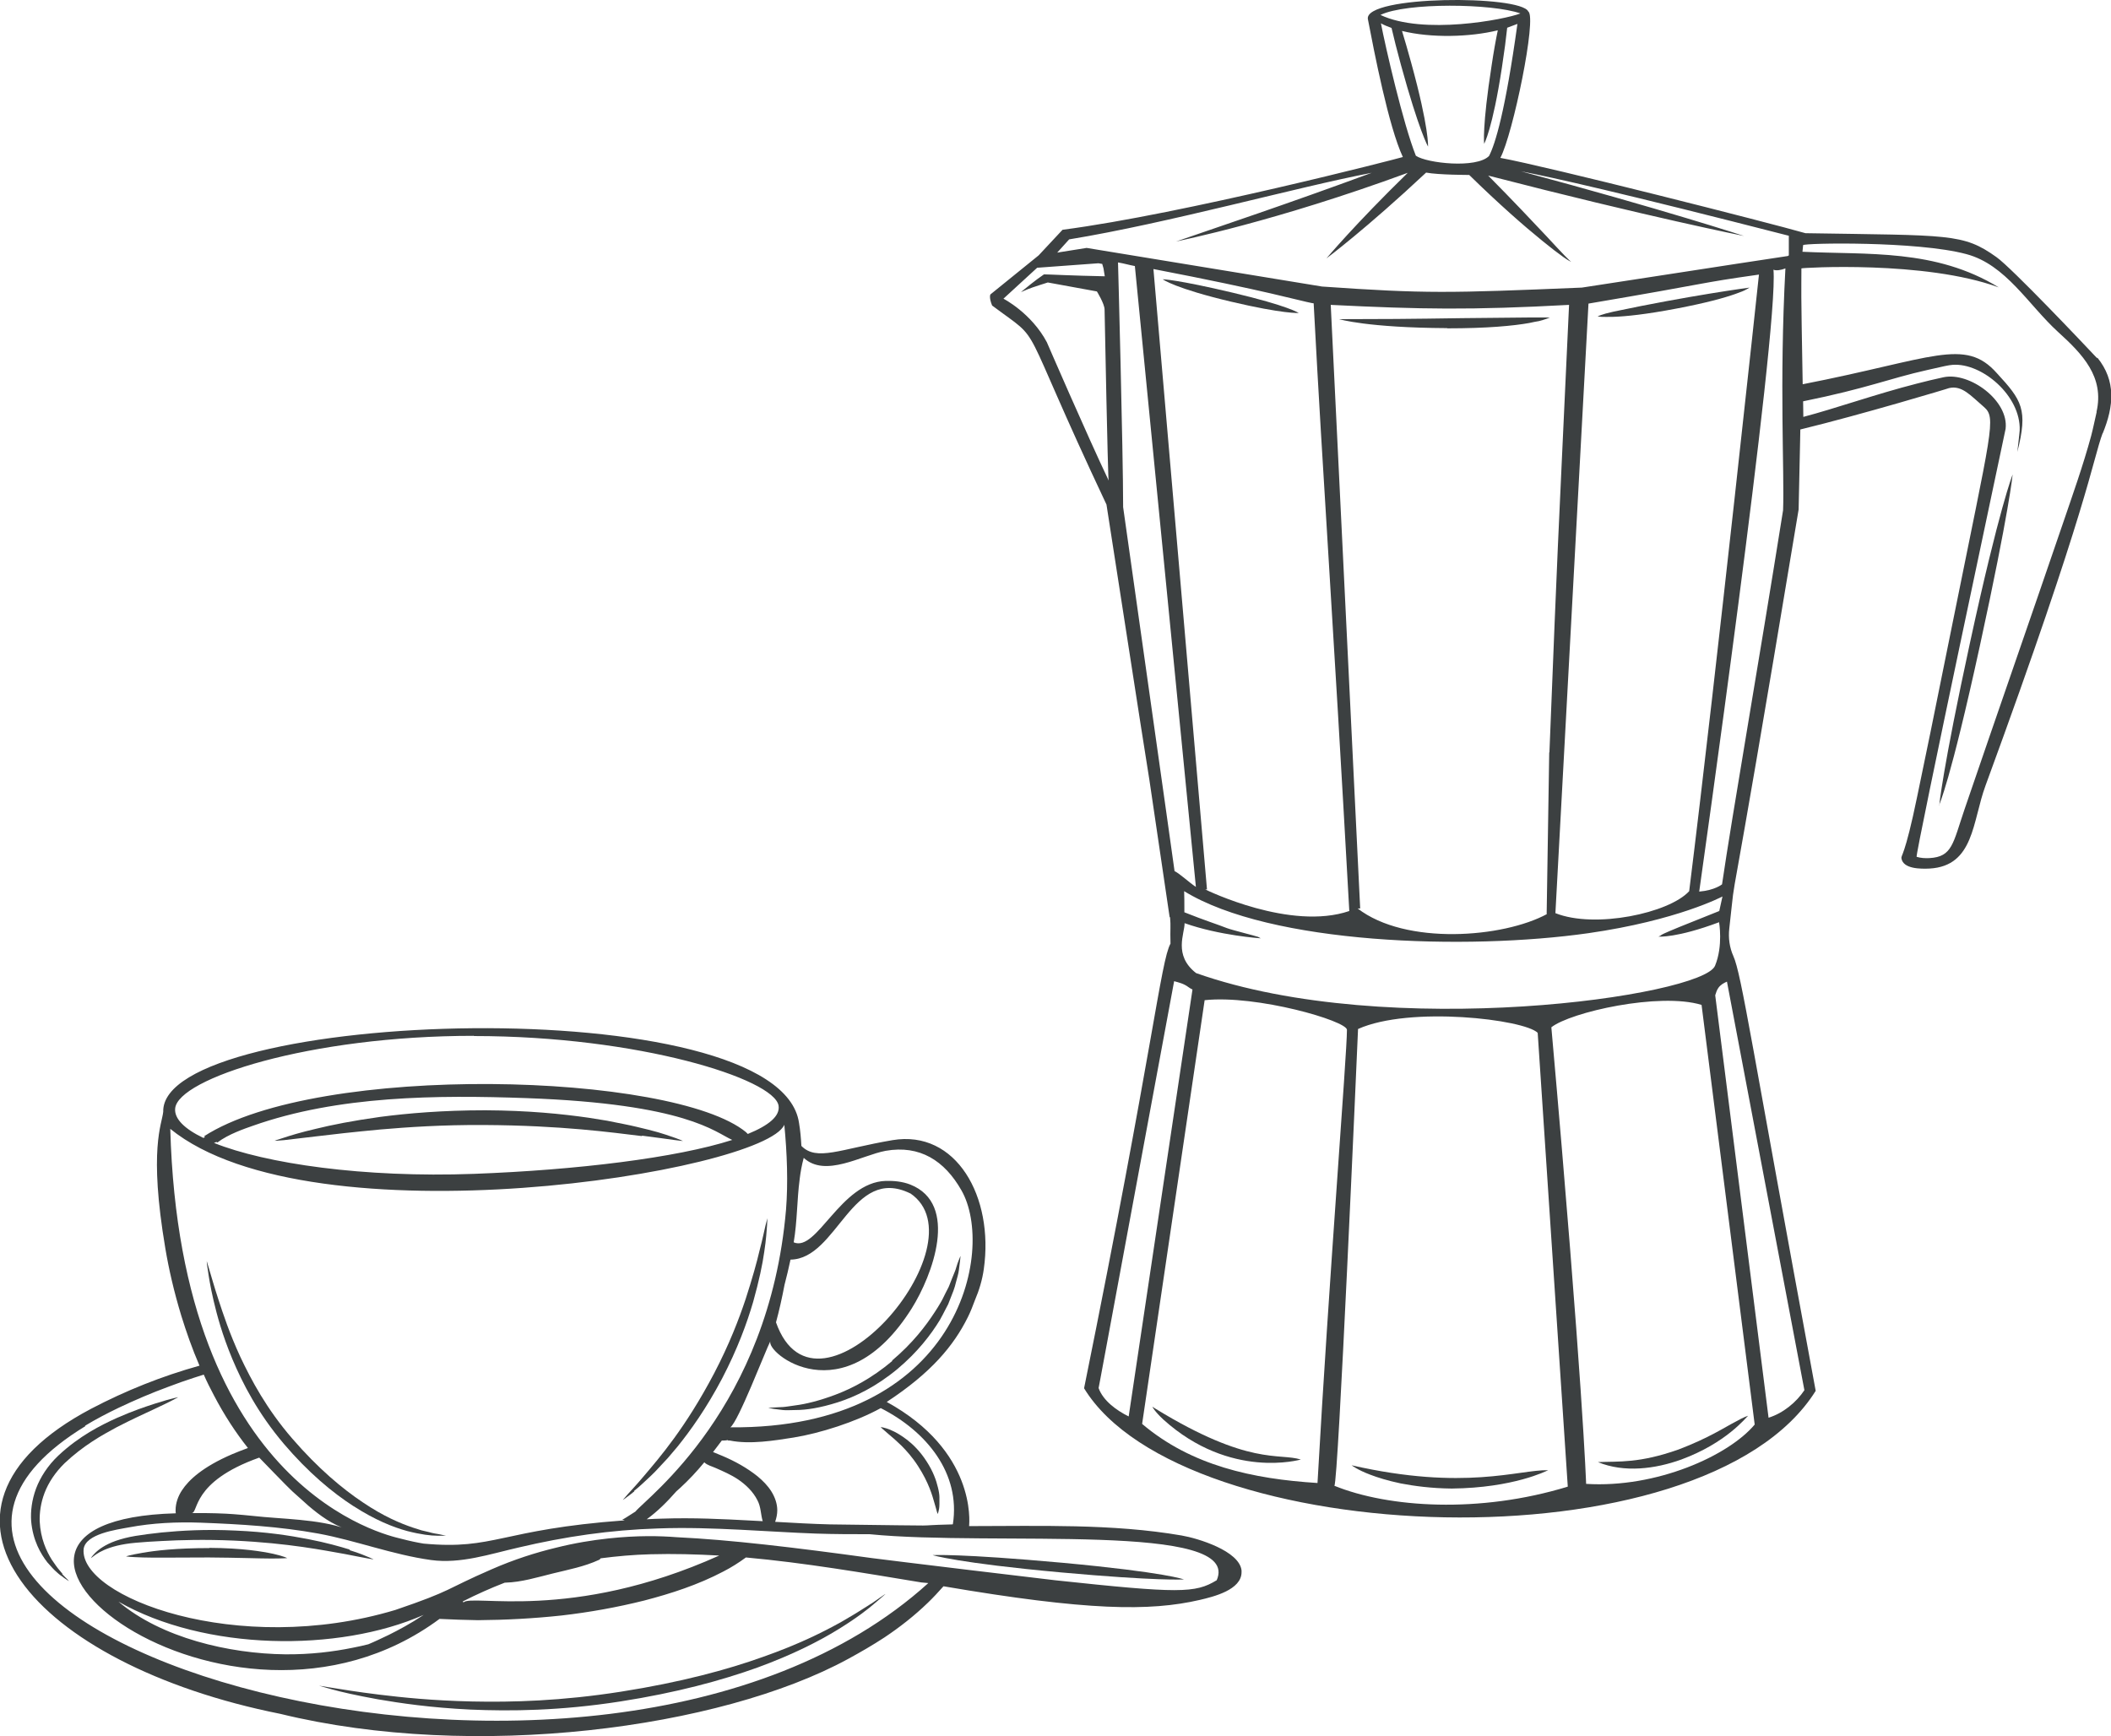 <?xml version="1.0" encoding="UTF-8"?>
<svg id="Layer_2" data-name="Layer 2" xmlns="http://www.w3.org/2000/svg" xmlns:xlink="http://www.w3.org/1999/xlink" viewBox="0 0 98.94 81.37">
  <defs>
    <style>
      .cls-1 {
        fill: none;
      }

      .cls-2 {
        fill: #3c4041;
      }

      .cls-3 {
        clip-path: url(#clippath);
      }
    </style>
    <clipPath id="clippath">
      <rect class="cls-1" width="98.94" height="81.37"/>
    </clipPath>
  </defs>
  <g id="Layer_1-2" data-name="Layer 1">
    <g class="cls-3">
      <path class="cls-2" d="M57.02,74.07c-1,.61-1.76.62-7.55,0-.14-.01-7.94-.95-8.6-1.04-3.64-.5-6.65-.86-9.16-.98-.77-.06-1.82-.09-3.21.06-.73.08-1.56.21-2.47.44-.91.22-1.93.54-3,1.01-2.21.96-1.77.97-4.5,1.9-7.42,2.23-14.83-.62-14.61-2.86.1-.71,1.53-.9,2.12-1.01,1.12-.21,2.24-.26,3.38-.22,1.84.07,3.69.18,5.5.51,1.74.32,3.48.99,5.28,1.24,1.39.19,2.76-.28,4.12-.59,2.17-.51,4.28-.82,6.52-.89,1.34-.05,2.63,0,3.86.06,1.23.06,2.4.14,3.53.18.88.03,1.72.03,2.53.03,5.83.58,17.51-.6,16.26,2.17M21.69,75.06c.65-.33,1.3-.62,1.97-.88,0,0,.02,0,.03,0,.75-.02,1.49-.25,2.22-.43.73-.18,1.48-.32,2.17-.64.03-.02.06-.04.07-.07.77-.1,1.55-.17,2.34-.19,1.07-.03,2.15,0,3.22.06-6.96,3.13-11.62,1.78-11.99,2.2,0-.01-.02-.03-.02-.04M5.55,75.07c4.04,2.31,10.3,2.39,14.31.62-.63.42-1.18.71-1.64.94-.38.18-.69.33-.96.44-.23.06-.47.11-.72.16-.93.19-1.99.32-3.17.31-2.64-.03-5.81-.77-7.82-2.47M3.98,66.83c.51-.31,1.05-.59,1.59-.85.76-.36,1.53-.69,2.32-.98.39-.15.79-.29,1.19-.42l.47-.15c.14.32.3.64.47.96.49.94,1.03,1.76,1.6,2.48-.25.09-.5.19-.74.29-1.37.59-2.03,1.2-2.35,1.69-.18.27-.3.6-.3.93,0,.05,0,.1.01.15-12.52.34,2.39,12.34,12.36,4.95.6.03,1.2.05,1.8.06,1.31-.01,2.62-.08,3.92-.22,1.3-.15,2.59-.38,3.87-.7,1.27-.33,2.53-.74,3.71-1.36.37-.19.72-.41,1.06-.66,2.76.25,5.5.72,8.22,1.17.03,0,.3.03.33.03-15.63,14.16-54.77,1.94-39.5-7.36M16.23,71.66c-1.33-.47-2.99-.45-4.4-.61-.31-.03-.6-.06-.89-.08-.39-.03-1.11-.06-1.96-.05.34,0-.04-1.46,3.17-2.6,0,0,1.4,1.45,1.54,1.57.25.22.51.46.77.69.54.46,1.12.88,1.78,1.09M7.98,52.91c6.66,5.41,27.82,2.03,28.78-.19.13,1.33.18,2.73.08,3.98-.8,9.3-6.52,13.49-7.06,14.15-.15.1-.3.19-.44.28-.06.04-.12.07-.18.1.04,0,.08.02.12.03-5.86.43-6.08,1.4-9.43,1.09-.3-.05-.64-.12-1.06-.23-.65-.16-10.34-2.24-10.81-19.22M10.13,53.52s.04.02.06.03c.51-.39,1.28-.65,1.65-.78,4.01-1.42,8.64-1.45,12.84-1.3,7.5.27,8.83,1.6,9.64,1.96-2.62.84-7.28,1.41-12.11,1.59-5.17.19-9.76-.48-12.18-1.45.03-.01.07-.03.1-.04M22.21,48.56c7.73,0,14.07,2.01,14.28,3.26.08.49-.46.93-1.44,1.33-.03-.03-.06-.05-.08-.08-3.4-2.81-20.04-3.28-25.41.19.02,0,.03.01.05.02-.03.02-.05.04-.07.06-.9-.43-1.38-.91-1.33-1.39.14-1.39,6.27-3.4,14-3.4M42.66,55.93c3.48,2.34-4.37,11.49-6.29,6.05.15-.55.28-1.13.4-1.76.1-.39.2-.79.28-1.18,2.21-.03,2.87-4.45,5.62-3.1M37.48,55.26c.04-.33.1-.66.19-.99,1.01.94,2.71-.12,3.84-.33,1.6-.28,2.76.46,3.55,1.85,1.62,2.82-.11,11.21-10.83,11.11.37-.26,1.61-3.5,1.88-4.05-.26.54,3.43,3.54,6.62-1.52.97-1.55,2.24-4.9-.07-5.81-.36-.14-.76-.18-1.15-.17-2.12.07-3.22,3.35-4.31,2.88.17-1,.15-1.99.28-2.96M35.76,71.3c-.19-.01-.38-.02-.57-.03-1.31-.07-2.69-.14-4.16-.09-.24,0-.48.02-.72.03.5-.36.96-.82,1.39-1.31.06-.06.13-.11.19-.17.38-.35.76-.75,1.12-1.19.14.14.34.18.54.27.36.16.71.31,1.04.53.37.25.71.58.91.98.17.32.15.66.25.99M44.64,71.45c-2.37.06.61.08-5.74,0-.82-.02-1.68-.07-2.57-.12.06-.17.1-.36.1-.54,0-.31-.11-.62-.28-.89-.17-.27-.39-.49-.64-.7-.5-.4-1.06-.71-1.65-.96-.15-.06-.29-.12-.44-.18.14-.18.27-.36.41-.54.09,0,.18,0,.27-.02.01,0,.02,0,.03,0l-.02.02s.07,0,.1,0c.94.19,2.09,0,2.98-.14,1.24-.2,2.91-.73,4.09-1.38,2.15,1.09,3.75,3.06,3.38,5.44M58.19,73.61c-.1-.92-2.05-1.51-2.81-1.64-3.25-.56-6.68-.44-9.96-.44.02-.22.31-3.53-3.86-5.82,2.09-1.37,3.14-2.64,3.8-3.97.13-.26.23-.52.33-.79.2-.47.35-.96.42-1.47.48-3.38-1.29-6.54-4.28-6.04-2.47.42-3.55,1-4.27.27-.02-.36-.05-.72-.11-1.07-.89-6.36-29.93-5.32-29.8-.53-.06.59-.69,1.74.1,6.41.16.95.4,2.01.75,3.16.23.74.5,1.52.85,2.33-1.76.49-3.46,1.17-5.08,2.02-9.02,4.76-2.7,11.99,8.87,14.3,9.05,2.21,20.61.7,26.62-2.58.57-.31,1.14-.64,1.69-1,.72-.48,1.41-1.02,2.04-1.63.25-.24.49-.5.73-.77,6.74,1.15,9.67,1.18,12.01.64.64-.15,1.97-.47,1.96-1.31,0-.02,0-.04,0-.07"/>
      <path class="cls-2" d="M30.09,53.23c.71.09,1.19.16,1.49.2.3.04.43.05.43.05,0,0-.08-.04-.32-.13-.24-.08-.65-.24-1.3-.4-.33-.08-.72-.18-1.18-.27-.23-.05-.48-.09-.75-.15-.27-.04-.56-.09-.87-.14-1.25-.18-2.83-.34-4.84-.35-2,0-3.63.14-4.93.31-1.3.18-2.29.38-3.02.56-.73.17-1.21.32-1.51.42-.3.09-.42.14-.42.14,0,0,.13,0,.44-.03.31-.03.8-.1,1.53-.18.73-.09,1.71-.2,2.99-.32,1.28-.11,2.88-.22,4.84-.21,3.68.02,6,.35,7.42.52"/>
      <path class="cls-2" d="M41.82,63.79c-.96.81-1.89,1.29-2.66,1.58-.77.29-1.4.44-1.87.5-.24.03-.44.07-.6.08-.17,0-.3.02-.4.02-.2.01-.28.02-.28.02,0,0,.08.02.28.05.1.01.23.03.4.05.17.02.37,0,.61,0,.49,0,1.14-.1,1.96-.36.82-.26,1.8-.73,2.81-1.57.94-.79,1.56-1.6,1.98-2.29.1-.18.19-.35.27-.51.04-.08.08-.16.12-.23.03-.08.06-.15.09-.23.06-.15.11-.28.16-.41.05-.13.08-.25.11-.37.06-.23.12-.41.14-.58.02-.16.04-.29.05-.39.02-.2.03-.28.03-.28,0,0-.03.05-.09.21-.03.08-.07.18-.11.32-.02.07-.04.14-.08.23-.03.08-.07.17-.11.27-.04.1-.08.21-.13.33-.04.12-.12.24-.18.37-.07.13-.13.28-.22.43-.09.15-.18.31-.29.47-.43.66-1.04,1.46-2,2.27"/>
      <path class="cls-2" d="M16.58,70.6c.99.64,1.84.98,2.5,1.16.66.17,1.12.22,1.41.22.29,0,.41,0,.41,0,0,0-.08-.02-.32-.07-.12-.02-.28-.04-.48-.1-.1-.02-.21-.05-.34-.08-.12-.04-.26-.08-.41-.13-.59-.2-1.38-.53-2.34-1.18-.96-.64-2.1-1.59-3.31-2.99-1.21-1.4-1.92-2.74-2.44-3.84-.51-1.11-.8-2-1.02-2.67-.22-.67-.34-1.12-.43-1.41-.08-.28-.12-.4-.12-.4,0,0,0,.12.05.41.04.29.11.75.27,1.44.16.68.4,1.59.88,2.74.48,1.14,1.19,2.53,2.41,3.97,1.15,1.35,2.27,2.28,3.26,2.92"/>
      <path class="cls-2" d="M29.72,69.88c.14-.11.3-.25.49-.43.19-.18.43-.39.68-.67.13-.14.26-.28.41-.44.14-.17.29-.34.45-.53.62-.77,1.35-1.79,2.09-3.19.73-1.4,1.17-2.61,1.46-3.6.28-1,.44-1.77.52-2.35.09-.58.11-.98.13-1.22.01-.25.02-.35.02-.35,0,0-.03.09-.09.33-.06.24-.13.62-.28,1.18-.13.56-.34,1.31-.65,2.27-.32.96-.77,2.13-1.48,3.49-1.34,2.55-2.56,3.95-3.28,4.8-.36.43-.62.7-.78.88-.16.18-.22.26-.22.26,0,0,.06-.04.22-.16.08-.06.19-.14.32-.25"/>
      <path class="cls-2" d="M40.82,75.17c-.1.07-.22.14-.36.23-.13.08-.28.18-.45.28-.17.1-.36.21-.56.33-.84.47-2.01,1.06-3.69,1.65-1.67.6-3.85,1.19-6.65,1.63-2.8.44-5.11.5-6.98.46-1.86-.04-3.28-.19-4.35-.32-1.06-.13-1.77-.25-2.21-.32-.44-.07-.62-.1-.62-.1,0,0,.17.05.6.17.43.12,1.12.28,2.17.47,1.05.18,2.46.39,4.33.48,1.87.08,4.2.06,7.02-.38,2.64-.41,4.76-.99,6.43-1.59,1.67-.61,2.89-1.24,3.77-1.78.88-.54,1.43-.97,1.76-1.26.52-.45.69-.57.06-.13-.07.05-.16.11-.26.18"/>
      <path class="cls-2" d="M2.93,73.77c-.04-.05-.09-.11-.14-.17-.11-.12-.22-.29-.36-.49-.25-.4-.53-.99-.57-1.81-.01-.4.05-.86.23-1.33.18-.47.49-.95.94-1.39.87-.82,1.74-1.31,2.45-1.69.72-.37,1.29-.63,1.72-.83.86-.4,1.15-.57,1.15-.57,0,0-.24.03-1.09.3-.43.14-1.01.33-1.78.67-.38.17-.81.38-1.28.66-.46.28-.96.63-1.46,1.1-.5.47-.85,1.02-1.05,1.55-.2.54-.26,1.06-.23,1.52.08.92.45,1.54.76,1.94.17.19.31.35.44.46.07.06.12.11.18.15.06.04.11.07.15.11.17.12.24.16.24.16,0,0-.05-.07-.2-.21-.04-.04-.08-.08-.12-.13"/>
      <path class="cls-2" d="M41.36,66.97c.06.06.17.14.31.27.15.12.34.29.58.52.23.23.51.54.78.96.51.79.67,1.39.77,1.74.06.18.08.3.11.39.02.08.04.11.04.11,0,0,.01-.02.03-.09.02-.07.05-.19.05-.37,0-.09,0-.2,0-.33,0-.07-.01-.14-.02-.21-.01-.08-.03-.15-.05-.24-.08-.34-.23-.76-.53-1.22-.3-.47-.63-.79-.91-1.01-.29-.22-.53-.36-.72-.44-.19-.09-.32-.12-.4-.14-.08-.02-.12-.02-.12-.02,0,0,.02.03.09.09"/>
      <path class="cls-2" d="M16.39,72.63c-.45-.14-1.08-.32-1.95-.49-.87-.17-1.98-.34-3.39-.4-1.41-.07-2.56,0-3.48.09-.46.05-.86.1-1.22.16-.36.06-.66.14-.92.23-.51.18-.81.41-.97.57-.08.08-.13.14-.16.18-.03.04-.04.06-.04.06,0,0,.02-.01.06-.04.04-.03.1-.08.19-.14.18-.12.48-.28.97-.4.25-.06.54-.11.89-.14.35-.03.75-.06,1.2-.08.9-.05,2.03-.08,3.41-.02,2.58.12,4.21.46,5.19.63.49.1.83.16,1.04.2.21.04.3.05.3.05,0,0-.05-.03-.22-.1-.17-.07-.44-.19-.9-.33"/>
      <path class="cls-2" d="M9.82,72.56c-1.57,0-2.55.12-3.13.22-.29.05-.48.09-.61.12-.12.03-.17.05-.17.05,0,0,.05.01.17.02.12.01.32.02.61.03.58.02,1.55,0,3.09,0,1.44.01,2.36.05,2.92.05.56,0,.76-.02.76-.02,0,0-.13-.08-.65-.2-.52-.11-1.44-.27-3.01-.28"/>
      <path class="cls-2" d="M43.71,72.89s1.18.37,6.01.81c4.52.41,5.77.33,5.77.33,0,0-.83-.33-5.68-.78-4.85-.44-6.1-.36-6.1-.36"/>
      <path class="cls-2" d="M90.88,37.74s.52-1.07,1.91-7.45c1.39-6.39,1.54-8.05,1.54-8.05,0,0-.62,1.53-2,7.89-1.29,5.95-1.44,7.62-1.44,7.62"/>
      <path class="cls-2" d="M54.51,13.1s.57.42,3.19,1.04c2.46.58,3.17.53,3.17.53,0,0-.47-.33-3.09-.95-2.62-.62-3.28-.63-3.28-.63"/>
      <path class="cls-2" d="M67.82,15.39c1.91,0,3.12-.12,3.85-.25.18-.04.33-.07.46-.09.12-.03.22-.06.3-.09.15-.05.21-.07.21-.07,0,0-.05,0-.18-.01-.13,0-.35,0-.69,0-5.96.05-4.05.07-9.01.08.02,0,1.3.4,5.07.42"/>
      <path class="cls-2" d="M75.61,14.61c-.55.12-.73.22-.73.22,0,0,.05.01.17.02.12,0,.31.01.59,0,.56-.02,1.49-.11,2.95-.39,1.37-.26,2.23-.5,2.74-.68.26-.09.43-.16.53-.22.1-.06.14-.08.14-.08-.02,0-2.85.38-6.39,1.13"/>
      <path class="cls-2" d="M63.35,68.68s.26.21.87.44c.34.13.81.28,1.43.41.63.12,1.42.23,2.39.24,2.9-.03,4.45-.83,4.52-.86-1.38-.03-3.91.98-9.21-.23"/>
      <path class="cls-2" d="M74.89,68.53c1.24.51,2.69.32,3.91-.12,2.11-.78,3.02-1.96,3.13-2.05,0,0-.15.03-.61.29-.47.24-1.23.75-2.65,1.29-1.84.65-2.79.55-3.77.59"/>
      <path class="cls-2" d="M54.01,65.94s.11.22.52.6c3.14,2.83,6.42,1.87,6.44,1.87-1.03-.32-2.42.31-6.81-2.38-.1-.07-.15-.09-.15-.09"/>
      <path class="cls-2" d="M98.27,19.3c-.09.38-.16.75-.26,1.13-.38,1.4-.87,2.77-1.34,4.15-1.52,4.45-3.07,8.89-4.59,13.34-.55,1.61-.57,2.24-1.65,2.3-.19.01-.41,0-.6-.06-.09-.03,4.18-20.08,4.17-20.06.16-1.32-1.68-2.67-2.9-2.42-.42.09-.84.19-1.26.3-1.92.49-3.83,1.17-5.32,1.56,0-.17-.01-.56-.01-.73,3.05-.62,4-1.06,5.83-1.47.8-.18.95-.22,1.18-.24,1.37-.1,3.2,1.45,3.14,3.07-.01.18-.11.99-.11,1.01.51-1.99.21-2.42-.96-3.69-1.5-1.69-3-.67-9.1.52-.09-4.94-.06-4.16-.06-5.43,0-.03,5.8-.38,9.25.89-2.97-1.82-6.15-1.52-9.2-1.67,0,0,.03-.31.03-.31.01-.1,5.35-.2,7.65.42,1.85.49,2.91,2.38,4.29,3.64,1.16,1.05,2.19,2.12,1.81,3.76M83.79,12c-2.22.33-8.89,1.37-9.65,1.48-6.27.26-7.3.29-12.18-.05-.02,0-11.03-1.81-11.03-1.81l-1.38.22.56-.62c4.65-.76,10.72-2.46,14.18-3.12-4.04,1.49-7.06,2.49-9.17,3.22.24-.06,4.63-.93,10.86-3.22-2.5,2.44-3.81,4.01-3.81,4.01,0,0,1.84-1.37,4.67-4.02.59.11,2.02.11,2.02.11,1.41,1.38,2.59,2.41,3.43,3.09.83.68,1.33,1.01,1.35.97-.02.03-.42-.39-1.15-1.18-.65-.69-1.57-1.67-2.74-2.85,7.51,1.94,11.99,2.83,11.99,2.83,0,0-3.81-1.25-10.45-3.03,1.5.29,4.79,1.03,12.55,3.02v.92ZM83.57,23.92c-1.15,7.23-2.39,14.31-2.86,17.53,0,0-.34.28-1.07.34,0-.02,3.74-26.29,3.48-29.15.11.06.37.02.56-.06-.29,5.45-.04,9.55-.11,11.35M84.57,65.16c-.38.57-1,1.08-1.68,1.29l-2.5-19.8c.04-.12.07-.24.15-.35.1-.14.24-.22.4-.29l3.63,19.15ZM74.34,69.56s-.15-4.73-1.63-21.41c.9-.71,5.06-1.65,7.04-1.05l2.49,19.67c-1.22,1.46-4.61,2.99-7.91,2.78M62.54,69.64c.18-.07,1.04-19.8,1.11-21.41,2.43-1.09,7.79-.45,8.42.18l1.41,21.27c-4.14,1.27-8.4.99-10.94-.04M53.53,66.74l2.93-19.86c2.43-.26,6.67.97,6.67,1.39,0,1.15-.84,11.62-1.38,21.24-3.03-.19-5.91-.81-8.22-2.77M51.49,65.06c.15-.79-.35,1.91,3.54-19.07.23.06.46.12.66.27.05.04.12.08.2.12l-2.99,20.01c-.57-.28-1.2-.74-1.41-1.33M63.24,42.7c-2.75.94-6.67-.97-6.75-1.01h.08s-2.51-29.08-2.51-29.08c5.35,1.03,6.86,1.49,7.45,1.6.04,0,.03,0,.06.01.45,8.5.88,14.22,1.67,28.48M72.61,35.27l-.12,7.57h.02c-2.06,1.12-6.63,1.48-8.88-.26h.12s-1.38-28.29-1.38-28.29c4.22.21,6.58.25,11.17,0-.6,12.98-.49,10.19-.92,20.97M72.9,42.8l1.55-28.57c5.96-1.01,5.02-.94,7.99-1.36,0,0-1.96,18.37-3.27,28.9-.94,1.03-4.42,1.77-6.27,1.03M80.57,43.22s.2,1.11-.19,2.05c-.6,1.42-15.28,3.54-24.32.34-1.08-.84-.53-1.86-.54-2.34,1.64.58,3.55.71,3.57.71,0,0-.04-.02-.13-.07-.1-.04-1.23-.32-1.46-.41-.4-.16-1.04-.36-1.99-.74,0-.38,0-.75-.01-.99,4.04,2.49,13.24,2.78,18.94,1.97,4.19-.6,6.28-1.72,6.29-1.72l-.15.68c-3.46,1.37-2.46,1.03-2.85,1.2.02,0,.85.07,2.83-.67M52.64,23.77h0c0-2.62-.24-11.48-.24-11.47.34.06.47.11.79.17l2.86,29.1c-.31-.2-.75-.62-1-.74-.43-3.08.23,1.62-2.41-17.06M49.07,16.05c-.73-1.38-2.04-2.05-2.04-2.05l1.58-1.45,2.87-.21.18.03c.02.07.04.14.06.21,0,.05.05.27.06.37-1.57-.03-2.61-.09-2.85-.09-.4.27-.86.65-1.08.83,0,0,.11-.04.31-.13.21-.09.95-.32.95-.32l2.3.42s.36.58.36.85c.14,7.1.18,8.06.19,7.97v.04c-1-2.1-2.91-6.51-2.9-6.49M64.7,1.08c.15.09.33.16.52.23.11.47.25,1.04.44,1.73.85,3.1,1.27,3.83,1.27,3.83,0,0,.06-.84-.79-3.93-.16-.58-.3-1.07-.43-1.49,1.36.34,3.19.29,4.49-.03-.09.43-.19.98-.29,1.65-.45,2.9-.35,3.67-.35,3.67,0,0,.39-.68.83-3.56.12-.78.2-1.4.25-1.88.17-.06.33-.12.48-.18-.57,4.11-1.04,5.63-1.33,6.19-.59.6-2.92.34-3.43-.01-.59-1.47-1.43-5.12-1.64-6.22M71.26.63c-.74.29-4.56,1.02-6.56.07,1.22-.59,5.23-.54,6.56-.07M98.29,16.79c-.59-.63-4-4.23-4.72-4.74-1.57-1.12-2.18-1.01-8.95-1.12-1.7-.49-12.11-3.13-14.3-3.53.59-1.11,1.72-6.58,1.31-6.86-.35-.78-7.68-.76-7.52.35.3,1.56.97,5.03,1.64,6.47-.17.06-10.28,2.67-15.95,3.41l-1.12,1.2-2.26,1.83s-.08.13.08.52c2.52,1.89,1.06.21,5.36,9.33,3.33,21.53,1.04,6.4,2.96,19.34,0,0,.01,0,.02,0,.04.46,0,.51.02,1.24-.46.82-.82,4.9-4.05,20.84,4.61,7.56,29.03,8.53,34.29.12-3.01-16.23-3.47-19.51-3.86-20.38-.18-.4-.24-.85-.19-1.29.43-3.79-.41,2.39,3.25-19.64.09-4.09.07-3.27.08-3.75,2.88-.7,7-1.94,6.97-1.94.61-.14,1.01.35,1.63.88.6.52.38.97-1.47,10.16-.34,1.7-.69,3.39-1.03,5.09-.21,1-.41,2-.62,3-.59,2.87-.77,2.75-.74,2.92.09.49.89.49,1.32.47,2.09-.12,2-2.21,2.62-3.89,4.83-13.17,5.01-15.23,5.49-16.52v.02c.53-1.29.63-2.47-.25-3.56"/>
    </g>
  </g>
</svg>